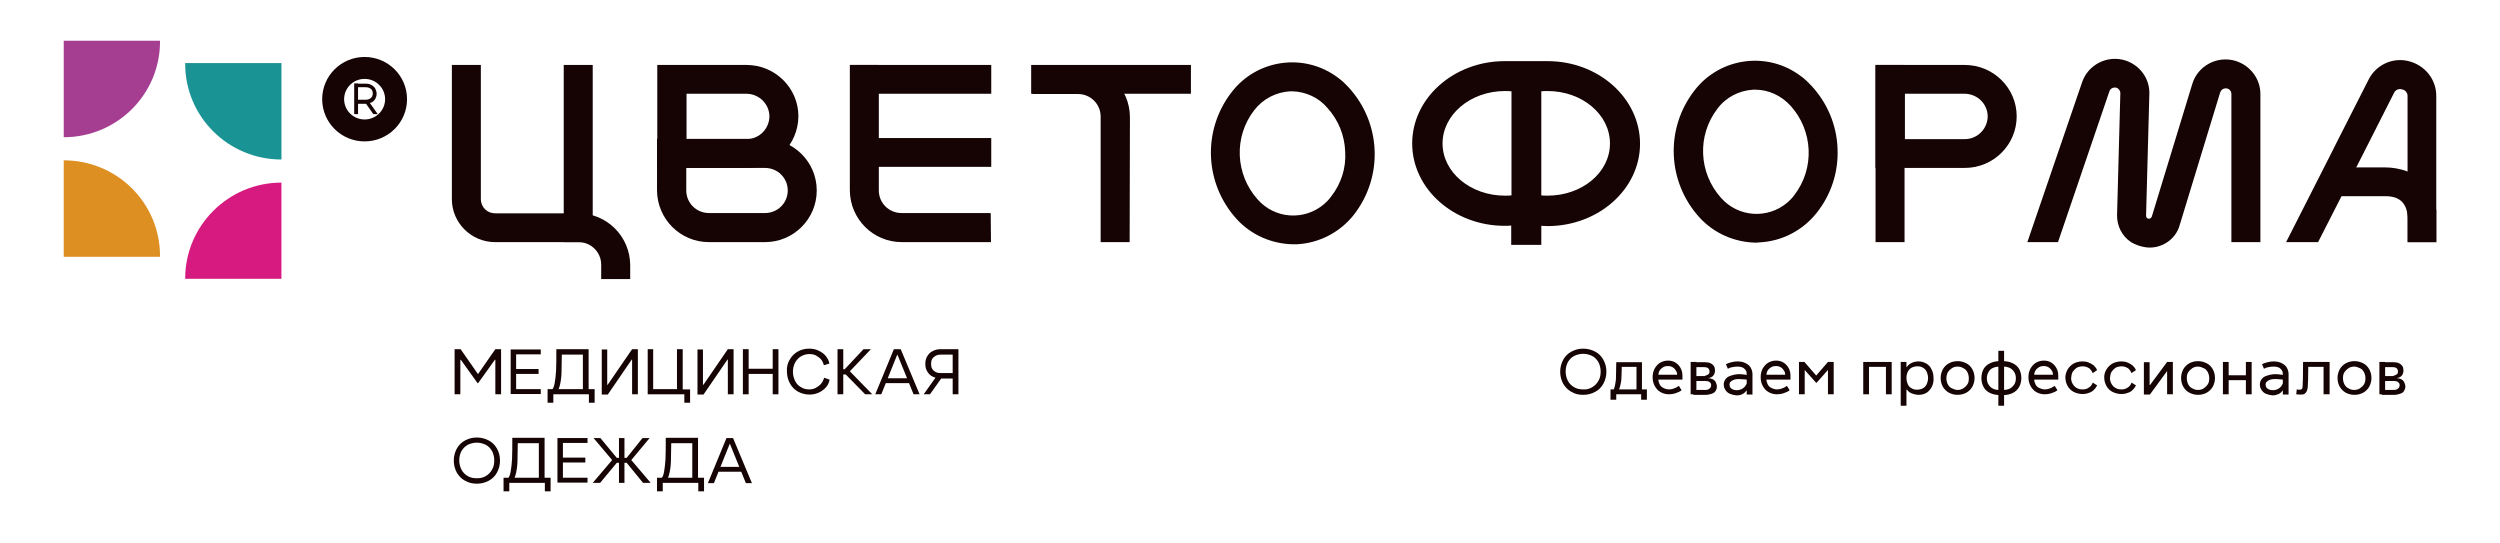 <?xml version="1.0" encoding="UTF-8"?> <svg xmlns="http://www.w3.org/2000/svg" width="138" height="30" viewBox="0 0 138 30" fill="none"><path d="M96.947 13.395C95.754 13.38 94.622 12.885 93.822 12.015C92.025 10.05 91.904 7.095 93.535 4.995C94.939 3.165 97.581 2.805 99.423 4.215C99.635 4.365 99.816 4.545 99.997 4.74C100.873 5.685 101.386 6.915 101.431 8.19C101.492 9.48 101.084 10.74 100.284 11.745C99.514 12.72 98.367 13.32 97.113 13.38C97.068 13.38 97.008 13.395 96.947 13.395ZM96.887 4.95C96.857 4.95 96.826 4.95 96.781 4.95C95.996 4.995 95.271 5.37 94.803 6C93.671 7.47 93.761 9.54 94.999 10.92C95.951 12 97.581 12.105 98.668 11.175C98.804 11.055 98.94 10.92 99.046 10.77C100.178 9.3 100.088 7.23 98.85 5.85C98.336 5.28 97.627 4.95 96.887 4.95Z" fill="#160404"></path><path d="M62.357 13.365H60.756V6.435C60.756 5.745 60.198 5.19 59.503 5.19H56.997V3.6H59.503C61.088 3.6 62.357 4.875 62.372 6.45L62.357 13.365Z" fill="#160404"></path><path d="M105.131 3.585H103.53V13.365H105.131V3.585Z" fill="#160404"></path><path d="M32.718 3.585H31.118V13.365H32.718V3.585Z" fill="#160404"></path><path d="M34.787 15.405H33.186V14.61C33.186 13.92 32.628 13.365 31.933 13.365H27.328C26.015 13.365 24.943 12.3 24.943 10.995V3.585H26.543V10.995C26.543 11.43 26.89 11.775 27.328 11.775H31.918C33.504 11.775 34.772 13.05 34.787 14.625V15.405Z" fill="#160404"></path><path d="M41.204 9.27H36.282V3.585H41.204C42.789 3.585 44.072 4.86 44.072 6.42C44.057 7.995 42.789 9.27 41.204 9.27ZM37.882 7.68H41.204C41.898 7.68 42.457 7.125 42.472 6.435C42.472 5.745 41.913 5.19 41.219 5.175H37.897V7.68H37.882Z" fill="#160404"></path><path d="M108.452 9.27H103.53V3.585H108.452C110.038 3.585 111.321 4.86 111.321 6.42C111.321 7.995 110.038 9.27 108.452 9.27ZM105.131 7.68H108.452C109.147 7.68 109.705 7.125 109.721 6.435C109.721 5.745 109.162 5.19 108.467 5.175H105.146V7.68H105.131Z" fill="#160404"></path><path d="M42.23 13.365H39.135C37.55 13.365 36.282 12.09 36.267 10.515V7.665H42.215C43.801 7.665 45.084 8.94 45.084 10.515C45.084 12.09 43.801 13.365 42.23 13.365ZM37.882 9.27V10.515C37.882 11.205 38.441 11.76 39.135 11.76H42.23C42.925 11.76 43.484 11.205 43.484 10.515C43.484 9.825 42.925 9.27 42.23 9.27H37.882Z" fill="#160404"></path><path d="M54.702 13.365H49.78C48.194 13.365 46.926 12.09 46.911 10.515V3.585H48.511V10.515C48.511 11.205 49.07 11.76 49.764 11.76H54.687L54.702 13.365Z" fill="#160404"></path><path d="M54.717 3.585H46.926V5.175H54.717V3.585Z" fill="#160404"></path><path d="M54.717 7.62H46.926V9.21H54.717V7.62Z" fill="#160404"></path><path d="M65.739 3.585H56.921V5.175H65.739V3.585Z" fill="#160404"></path><path d="M134.482 5.325V13.365H132.897V5.325C132.912 5.13 132.776 4.965 132.595 4.935C132.414 4.875 132.217 4.965 132.142 5.145L130.858 7.68L130.164 9.045L130.058 9.255L130.043 9.27L129.349 10.635L129.243 10.845L127.959 13.365H126.193L128.533 8.76L129.077 7.68L130.738 4.41C131.145 3.585 132.066 3.15 132.957 3.375C133.863 3.6 134.497 4.395 134.482 5.325Z" fill="#160404"></path><path d="M134.482 11.61V13.365H132.912V12.09C132.912 12.015 132.912 11.955 132.897 11.88C132.791 10.83 131.945 10.83 131.644 10.83H128.548V10.32L129.092 9.24H131.644C132.066 9.24 132.489 9.315 132.897 9.465C132.912 9.465 132.912 9.465 132.912 9.48C132.942 9.495 132.957 9.495 132.987 9.51C133.818 9.885 134.346 10.62 134.482 11.61Z" fill="#160404"></path><path d="M71.401 13.485C70.208 13.47 69.076 12.975 68.275 12.105C66.478 10.14 66.358 7.185 67.988 5.085C69.392 3.255 72.035 2.895 73.877 4.305C74.088 4.455 74.269 4.635 74.451 4.83C76.247 6.795 76.368 9.75 74.737 11.85C73.967 12.825 72.82 13.425 71.567 13.485C71.506 13.485 71.446 13.485 71.401 13.485ZM71.325 5.04C71.295 5.04 71.265 5.04 71.219 5.04C70.434 5.085 69.71 5.46 69.227 6.09C68.094 7.56 68.185 9.63 69.423 11.01C70.374 12.09 72.005 12.195 73.092 11.265C73.228 11.145 73.363 11.01 73.469 10.86C74.028 10.155 74.315 9.27 74.254 8.37C74.224 7.47 73.877 6.615 73.258 5.94C72.79 5.385 72.065 5.055 71.325 5.04Z" fill="#160404"></path><path d="M124.774 5.19V13.365H123.173V5.19C123.173 5.01 123.037 4.875 122.856 4.875C122.72 4.875 122.6 4.965 122.554 5.1L120.32 12.42C120.214 12.81 119.972 13.14 119.64 13.365C119.263 13.62 118.795 13.725 118.357 13.635C118.1 13.59 117.859 13.5 117.632 13.365C117.134 13.035 116.847 12.465 116.862 11.865L117.043 5.145C117.043 4.98 116.907 4.83 116.741 4.83C116.605 4.83 116.485 4.905 116.439 5.04L113.601 13.365H111.91L114.93 4.545C115.262 3.555 116.349 3.015 117.345 3.345C118.145 3.615 118.674 4.365 118.644 5.19L118.463 11.91C118.463 12 118.523 12.075 118.614 12.075C118.689 12.075 118.749 12.03 118.78 11.955L121.014 4.635C121.316 3.63 122.388 3.06 123.4 3.36C124.215 3.615 124.774 4.35 124.774 5.19Z" fill="#160404"></path><path d="M25.426 19.275L26.377 20.64H26.392L27.343 19.275H27.66V21.765H27.343V19.86H27.238L27.585 19.485L26.392 21.15H26.362L25.169 19.485L25.501 19.86H25.411V21.765H25.094V19.275H25.426Z" fill="#160404"></path><path d="M28.189 19.29H29.85V19.56H28.491V20.37H29.729V20.64H28.491V21.48H29.85V21.75H28.189V19.29Z" fill="#160404"></path><path d="M32.824 21.48V22.23H32.507V21.765H30.544V22.23H30.227V21.48H32.824ZM32.492 21.615H32.175V19.575H31.012L30.997 20.475C30.997 20.745 30.967 20.985 30.922 21.195C30.876 21.405 30.816 21.555 30.74 21.645L30.484 21.495C30.544 21.435 30.59 21.315 30.62 21.135C30.65 20.955 30.68 20.73 30.695 20.475C30.71 20.16 30.71 19.755 30.71 19.275H32.492V21.615Z" fill="#160404"></path><path d="M33.519 19.275V21.24H33.67L33.337 21.54L34.892 19.275H35.21V21.765H34.892V19.845H34.787L35.028 19.62L33.549 21.78H33.217V19.29H33.519V19.275Z" fill="#160404"></path><path d="M35.738 19.275H36.055V21.48H37.369V19.275H37.686V21.765H35.753V19.275H35.738ZM38.093 21.495V22.23H37.776V21.765H37.505V21.495H38.093Z" fill="#160404"></path><path d="M38.803 19.275V21.24H38.954L38.622 21.54L40.177 19.275H40.494V21.765H40.177V19.845H40.071L40.313 19.62L38.833 21.78H38.501V19.29H38.803V19.275Z" fill="#160404"></path><path d="M41.325 19.275V20.355H42.653V19.275H42.97V21.765H42.653V20.64H41.325V21.765H41.007V19.275H41.325Z" fill="#160404"></path><path d="M43.589 19.86C43.695 19.665 43.846 19.515 44.027 19.41C44.208 19.305 44.42 19.245 44.661 19.245C44.842 19.245 45.024 19.275 45.175 19.35C45.326 19.425 45.477 19.515 45.582 19.65C45.688 19.785 45.763 19.92 45.779 20.07L45.477 20.16C45.446 20.04 45.401 19.935 45.326 19.845C45.25 19.755 45.144 19.68 45.039 19.62C44.918 19.56 44.797 19.545 44.676 19.545C44.51 19.545 44.359 19.59 44.223 19.665C44.087 19.74 43.982 19.86 43.891 20.01C43.816 20.16 43.77 20.325 43.77 20.52C43.77 20.7 43.816 20.88 43.891 21.03C43.967 21.18 44.072 21.3 44.223 21.375C44.359 21.465 44.51 21.495 44.676 21.495C44.812 21.495 44.933 21.465 45.039 21.405C45.144 21.345 45.25 21.27 45.326 21.18C45.401 21.09 45.461 20.97 45.492 20.85L45.794 20.955C45.763 21.12 45.703 21.255 45.597 21.375C45.492 21.495 45.356 21.6 45.19 21.675C45.024 21.75 44.858 21.78 44.676 21.78C44.45 21.78 44.239 21.72 44.042 21.615C43.861 21.51 43.71 21.36 43.604 21.165C43.499 20.97 43.438 20.745 43.438 20.505C43.423 20.28 43.468 20.055 43.589 19.86Z" fill="#160404"></path><path d="M46.231 19.275H46.548V21.765H46.231V19.275ZM46.473 20.385H46.624L47.666 19.275H48.074L46.745 20.67H46.488V20.385H46.473ZM46.624 20.61L46.76 20.34L48.149 21.765H47.756L46.624 20.61Z" fill="#160404"></path><path d="M48.315 21.765L49.342 19.275H49.598V19.59H49.523L48.647 21.765H48.315ZM50.142 20.88L50.263 21.15H48.798L48.919 20.88H50.142ZM49.538 19.575V19.275H49.719L50.761 21.765H50.429L49.538 19.575Z" fill="#160404"></path><path d="M52.059 20.745L51.335 21.765H50.987L51.712 20.745H52.059ZM51.486 20.79C51.35 20.73 51.259 20.625 51.184 20.505C51.108 20.385 51.078 20.25 51.078 20.085C51.078 19.92 51.108 19.785 51.184 19.665C51.259 19.545 51.35 19.44 51.486 19.38C51.622 19.305 51.758 19.275 51.939 19.275H52.739V19.575H51.939C51.833 19.575 51.742 19.59 51.652 19.635C51.576 19.68 51.501 19.74 51.456 19.815C51.41 19.89 51.395 19.98 51.395 20.085C51.395 20.19 51.41 20.28 51.456 20.355C51.501 20.43 51.561 20.49 51.652 20.535C51.727 20.58 51.833 20.595 51.939 20.595H52.739V20.895H51.939C51.773 20.895 51.622 20.85 51.486 20.79ZM52.905 19.275V21.765H52.588V19.275H52.905Z" fill="#160404"></path><path d="M25.667 26.535C25.471 26.43 25.32 26.265 25.214 26.085C25.109 25.89 25.048 25.665 25.048 25.425C25.048 25.185 25.109 24.96 25.214 24.765C25.32 24.57 25.471 24.42 25.667 24.315C25.864 24.21 26.075 24.15 26.317 24.15C26.558 24.15 26.785 24.21 26.981 24.315C27.177 24.42 27.328 24.57 27.434 24.765C27.54 24.96 27.6 25.17 27.6 25.425C27.6 25.665 27.54 25.89 27.434 26.085C27.328 26.28 27.177 26.43 26.981 26.535C26.785 26.64 26.573 26.7 26.317 26.7C26.075 26.7 25.849 26.64 25.667 26.535ZM26.815 26.28C26.966 26.19 27.072 26.085 27.162 25.92C27.253 25.77 27.283 25.605 27.283 25.41C27.283 25.23 27.238 25.05 27.162 24.9C27.072 24.75 26.966 24.63 26.815 24.555C26.664 24.48 26.498 24.435 26.317 24.435C26.135 24.435 25.969 24.48 25.818 24.555C25.667 24.645 25.562 24.75 25.471 24.9C25.396 25.05 25.35 25.215 25.35 25.41C25.35 25.605 25.396 25.77 25.471 25.92C25.547 26.07 25.667 26.19 25.818 26.28C25.969 26.37 26.135 26.4 26.317 26.4C26.498 26.4 26.664 26.37 26.815 26.28Z" fill="#160404"></path><path d="M30.393 26.37V27.12H30.076V26.655H28.113V27.12H27.796V26.37H30.393ZM30.061 26.505H29.744V24.465H28.581L28.566 25.365C28.566 25.635 28.536 25.875 28.491 26.085C28.445 26.295 28.385 26.445 28.31 26.535L28.053 26.385C28.113 26.325 28.159 26.205 28.189 26.025C28.219 25.845 28.249 25.62 28.264 25.365C28.279 25.05 28.279 24.645 28.279 24.165H30.061V26.505Z" fill="#160404"></path><path d="M30.771 24.18H32.431V24.45H31.073V25.26H32.311V25.53H31.073V26.37H32.431V26.64H30.771V24.18Z" fill="#160404"></path><path d="M34.47 24.18V25.275H34.591L35.466 24.18H35.859L34.847 25.395L35.919 26.655H35.496L34.591 25.545H34.47V26.655H34.168V25.545H34.047L33.126 26.655H32.718L33.79 25.395L32.764 24.18H33.141L34.047 25.275H34.168V24.18H34.47Z" fill="#160404"></path><path d="M38.863 26.37V27.12H38.546V26.655H36.584V27.12H36.267V26.37H38.863ZM38.531 26.505H38.214V24.465H37.052L37.036 25.365C37.036 25.635 37.006 25.875 36.961 26.085C36.916 26.295 36.855 26.445 36.78 26.535L36.523 26.385C36.584 26.325 36.629 26.205 36.659 26.025C36.689 25.845 36.719 25.62 36.734 25.365C36.75 25.05 36.75 24.645 36.75 24.165H38.531V26.505Z" fill="#160404"></path><path d="M39.075 26.67L40.102 24.18H40.358V24.495H40.283L39.407 26.67H39.075ZM40.902 25.77L41.023 26.04H39.558L39.679 25.77H40.902ZM40.283 24.48V24.18H40.464L41.506 26.67H41.173L40.283 24.48Z" fill="#160404"></path><path d="M86.741 21.63C86.544 21.525 86.393 21.36 86.288 21.18C86.182 20.985 86.122 20.76 86.122 20.52C86.122 20.28 86.182 20.055 86.288 19.86C86.393 19.665 86.544 19.515 86.741 19.41C86.937 19.305 87.148 19.245 87.39 19.245C87.632 19.245 87.858 19.305 88.054 19.41C88.251 19.515 88.401 19.665 88.507 19.86C88.613 20.055 88.673 20.265 88.673 20.52C88.673 20.76 88.613 20.985 88.507 21.18C88.401 21.375 88.251 21.525 88.054 21.63C87.858 21.735 87.647 21.795 87.39 21.795C87.148 21.795 86.937 21.75 86.741 21.63ZM87.888 21.375C88.039 21.285 88.145 21.18 88.235 21.015C88.326 20.865 88.356 20.7 88.356 20.505C88.356 20.325 88.311 20.145 88.235 19.995C88.145 19.845 88.039 19.725 87.888 19.65C87.737 19.575 87.571 19.53 87.39 19.53C87.209 19.53 87.043 19.575 86.892 19.65C86.741 19.725 86.635 19.845 86.544 19.995C86.469 20.145 86.424 20.31 86.424 20.505C86.424 20.7 86.469 20.865 86.544 21.015C86.62 21.165 86.741 21.285 86.892 21.375C87.043 21.465 87.209 21.495 87.39 21.495C87.571 21.51 87.737 21.465 87.888 21.375Z" fill="#160404"></path><path d="M90.908 21.495V22.065H90.591V21.765H89.217V22.065H88.9V21.495H90.908ZM90.651 21.66H90.334V20.25H89.519C89.519 20.34 89.519 20.535 89.504 20.82C89.504 20.985 89.474 21.165 89.428 21.33C89.383 21.495 89.338 21.615 89.277 21.69L89.02 21.585C89.066 21.54 89.111 21.435 89.141 21.3C89.171 21.165 89.202 21 89.202 20.835C89.202 20.565 89.217 20.28 89.217 19.995H90.636V21.66H90.651Z" fill="#160404"></path><path d="M92.75 20.73L92.584 20.94V20.745C92.584 20.64 92.569 20.55 92.523 20.475C92.478 20.4 92.418 20.325 92.342 20.28C92.267 20.235 92.176 20.205 92.085 20.205C91.98 20.205 91.889 20.22 91.814 20.265C91.738 20.31 91.663 20.37 91.618 20.445C91.572 20.52 91.542 20.61 91.542 20.715V20.94C91.542 21.045 91.572 21.135 91.618 21.225C91.663 21.315 91.738 21.375 91.829 21.42C91.919 21.465 92.025 21.495 92.131 21.495C92.221 21.495 92.312 21.48 92.418 21.435C92.523 21.405 92.599 21.345 92.674 21.3L92.825 21.54C92.735 21.615 92.629 21.66 92.493 21.705C92.357 21.75 92.237 21.765 92.116 21.765C91.95 21.765 91.799 21.72 91.663 21.645C91.527 21.57 91.421 21.45 91.346 21.315C91.27 21.18 91.225 21.015 91.225 20.835C91.225 20.655 91.255 20.505 91.331 20.355C91.406 20.22 91.512 20.1 91.633 20.025C91.769 19.95 91.904 19.905 92.07 19.905C92.221 19.905 92.357 19.935 92.478 20.01C92.599 20.085 92.689 20.175 92.765 20.31C92.841 20.445 92.871 20.58 92.871 20.745V20.955H91.497V20.685H92.75V20.73Z" fill="#160404"></path><path d="M93.641 21.765H93.324V19.98H93.641V21.765ZM94.29 20.67C94.35 20.625 94.365 20.58 94.365 20.505C94.365 20.43 94.335 20.37 94.29 20.325C94.23 20.28 94.154 20.265 94.063 20.265H93.46V19.995H94.139C94.245 19.995 94.335 20.01 94.426 20.055C94.501 20.085 94.562 20.145 94.607 20.205C94.652 20.28 94.667 20.355 94.667 20.445C94.667 20.565 94.637 20.655 94.577 20.73C94.516 20.805 94.426 20.85 94.32 20.865V20.88C94.411 20.88 94.486 20.91 94.562 20.94C94.622 20.985 94.683 21.03 94.713 21.105C94.743 21.18 94.773 21.255 94.773 21.345C94.773 21.435 94.743 21.51 94.698 21.585C94.652 21.66 94.577 21.705 94.486 21.735C94.396 21.765 94.29 21.795 94.169 21.795H93.475V21.525H94.139C94.245 21.525 94.32 21.495 94.365 21.45C94.426 21.405 94.456 21.345 94.456 21.255C94.456 21.18 94.426 21.135 94.365 21.09C94.305 21.045 94.23 21.03 94.139 21.03H93.475V20.76H94.079C94.169 20.73 94.245 20.7 94.29 20.67Z" fill="#160404"></path><path d="M95.483 21.735C95.377 21.69 95.302 21.615 95.241 21.525C95.181 21.435 95.15 21.33 95.15 21.225C95.15 21.12 95.181 21.03 95.241 20.94C95.302 20.85 95.392 20.79 95.513 20.745C95.634 20.7 95.769 20.67 95.921 20.655H95.981C96.072 20.655 96.147 20.655 96.238 20.67C96.328 20.685 96.404 20.685 96.464 20.7V20.97C96.419 20.955 96.343 20.94 96.268 20.94C96.192 20.94 96.087 20.925 95.996 20.925H95.936C95.845 20.925 95.769 20.94 95.694 20.97C95.619 21 95.573 21.03 95.528 21.075C95.483 21.12 95.468 21.165 95.468 21.225C95.468 21.285 95.483 21.345 95.513 21.39C95.543 21.435 95.588 21.465 95.649 21.495C95.709 21.525 95.785 21.54 95.86 21.54C95.951 21.54 96.026 21.525 96.102 21.495C96.177 21.465 96.238 21.42 96.298 21.36C96.358 21.3 96.389 21.24 96.419 21.165V20.655C96.419 20.565 96.404 20.49 96.358 20.43C96.313 20.37 96.253 20.31 96.177 20.28C96.102 20.25 96.011 20.235 95.905 20.235C95.815 20.235 95.724 20.25 95.634 20.265C95.528 20.28 95.453 20.31 95.377 20.355L95.271 20.1C95.362 20.055 95.468 20.025 95.573 19.995C95.694 19.965 95.8 19.95 95.905 19.95C96.072 19.95 96.222 19.98 96.343 20.04C96.464 20.1 96.57 20.175 96.63 20.28C96.691 20.385 96.736 20.505 96.736 20.64V21.78H96.419V21.555H96.404C96.358 21.63 96.298 21.69 96.192 21.75C96.087 21.81 95.966 21.825 95.845 21.825C95.709 21.81 95.588 21.78 95.483 21.735Z" fill="#160404"></path><path d="M98.714 20.73L98.548 20.94V20.745C98.548 20.64 98.533 20.55 98.487 20.475C98.442 20.4 98.382 20.325 98.306 20.28C98.231 20.235 98.14 20.205 98.049 20.205C97.944 20.205 97.853 20.22 97.778 20.265C97.702 20.31 97.627 20.37 97.581 20.445C97.536 20.52 97.506 20.61 97.506 20.715V20.94C97.506 21.045 97.536 21.135 97.581 21.225C97.627 21.315 97.702 21.375 97.793 21.42C97.883 21.465 97.989 21.495 98.095 21.495C98.185 21.495 98.276 21.48 98.382 21.435C98.487 21.405 98.563 21.345 98.638 21.3L98.789 21.54C98.699 21.615 98.593 21.66 98.457 21.705C98.321 21.75 98.2 21.765 98.08 21.765C97.913 21.765 97.763 21.72 97.627 21.645C97.491 21.57 97.385 21.45 97.31 21.315C97.234 21.18 97.189 21.015 97.189 20.835C97.189 20.655 97.219 20.505 97.294 20.355C97.37 20.22 97.476 20.1 97.597 20.025C97.732 19.95 97.868 19.905 98.034 19.905C98.185 19.905 98.321 19.935 98.442 20.01C98.563 20.085 98.653 20.175 98.729 20.31C98.804 20.445 98.835 20.58 98.835 20.745V20.955H97.461V20.685H98.714V20.73Z" fill="#160404"></path><path d="M99.605 19.98L100.254 20.73L100.903 19.98H101.22V21.765H100.903V20.43H100.828L101.084 20.22L100.269 21.135H100.254L99.439 20.22L99.68 20.43H99.62V21.765H99.303V19.98H99.605Z" fill="#160404"></path><path d="M104.421 19.98V21.765H104.104V20.25H103.168V21.765H102.851V19.98H104.421Z" fill="#160404"></path><path d="M106.64 21.345C106.565 21.48 106.474 21.6 106.354 21.675C106.233 21.75 106.082 21.795 105.916 21.795C105.78 21.795 105.659 21.765 105.538 21.72C105.417 21.675 105.327 21.6 105.266 21.51H105.236V22.395H104.919V19.98H105.236V20.265H105.251C105.312 20.175 105.387 20.1 105.508 20.04C105.629 19.98 105.765 19.95 105.901 19.95C106.067 19.95 106.203 19.995 106.338 20.07C106.459 20.145 106.565 20.25 106.625 20.4C106.701 20.535 106.731 20.7 106.731 20.88C106.746 21.045 106.701 21.21 106.64 21.345ZM105.312 21.21C105.357 21.315 105.433 21.39 105.523 21.435C105.614 21.495 105.719 21.51 105.825 21.51C105.946 21.51 106.052 21.48 106.142 21.435C106.233 21.39 106.308 21.3 106.354 21.21C106.399 21.105 106.429 21 106.429 20.865C106.429 20.745 106.399 20.625 106.354 20.52C106.308 20.43 106.233 20.34 106.142 20.295C106.052 20.235 105.946 20.22 105.84 20.22C105.719 20.22 105.614 20.25 105.523 20.295C105.433 20.34 105.357 20.43 105.312 20.52C105.266 20.61 105.236 20.73 105.236 20.865C105.236 21 105.266 21.105 105.312 21.21Z" fill="#160404"></path><path d="M107.577 21.675C107.441 21.6 107.32 21.48 107.244 21.345C107.169 21.21 107.124 21.045 107.124 20.865C107.124 20.685 107.169 20.535 107.244 20.385C107.32 20.25 107.441 20.13 107.577 20.055C107.712 19.98 107.879 19.935 108.06 19.935C108.241 19.935 108.392 19.98 108.543 20.055C108.694 20.13 108.8 20.25 108.875 20.385C108.951 20.52 108.996 20.685 108.996 20.865C108.996 21.045 108.951 21.195 108.875 21.345C108.8 21.48 108.679 21.6 108.543 21.675C108.407 21.75 108.241 21.795 108.06 21.795C107.879 21.795 107.712 21.75 107.577 21.675ZM108.377 21.435C108.467 21.375 108.543 21.3 108.603 21.21C108.664 21.12 108.679 21 108.679 20.88C108.679 20.76 108.649 20.64 108.603 20.55C108.558 20.46 108.482 20.37 108.377 20.325C108.286 20.265 108.18 20.235 108.06 20.235C107.939 20.235 107.833 20.265 107.743 20.325C107.652 20.385 107.577 20.46 107.516 20.55C107.471 20.655 107.441 20.76 107.441 20.88C107.441 21 107.471 21.12 107.516 21.21C107.577 21.315 107.637 21.39 107.743 21.435C107.848 21.48 107.939 21.525 108.06 21.525C108.18 21.525 108.271 21.495 108.377 21.435Z" fill="#160404"></path><path d="M109.841 21.69C109.69 21.615 109.57 21.51 109.494 21.36C109.419 21.225 109.373 21.06 109.373 20.865C109.373 20.67 109.419 20.52 109.494 20.37C109.57 20.235 109.69 20.13 109.841 20.055C109.992 19.98 110.173 19.935 110.37 19.935H110.581C110.777 19.935 110.959 19.98 111.11 20.055C111.261 20.13 111.381 20.235 111.457 20.37C111.532 20.505 111.578 20.67 111.578 20.865C111.578 21.06 111.532 21.225 111.457 21.36C111.381 21.495 111.261 21.615 111.11 21.69C110.959 21.765 110.777 21.81 110.581 21.81H110.37C110.158 21.795 109.992 21.765 109.841 21.69ZM110.944 21.45C111.049 21.39 111.125 21.315 111.185 21.225C111.245 21.135 111.276 21.015 111.276 20.88C111.276 20.745 111.245 20.64 111.185 20.535C111.125 20.445 111.049 20.37 110.944 20.31C110.838 20.265 110.717 20.235 110.581 20.235H110.37C110.234 20.235 110.113 20.265 110.007 20.31C109.902 20.355 109.826 20.43 109.766 20.535C109.705 20.64 109.675 20.745 109.675 20.88C109.675 21.015 109.705 21.135 109.766 21.225C109.826 21.315 109.902 21.405 110.007 21.45C110.113 21.51 110.234 21.525 110.37 21.525H110.581C110.732 21.525 110.853 21.495 110.944 21.45ZM110.626 19.365V22.395H110.309V19.365H110.626Z" fill="#160404"></path><path d="M113.495 20.73L113.329 20.94V20.745C113.329 20.64 113.314 20.55 113.269 20.475C113.223 20.4 113.163 20.325 113.087 20.28C113.012 20.235 112.921 20.205 112.831 20.205C112.725 20.205 112.635 20.22 112.559 20.265C112.484 20.31 112.408 20.37 112.363 20.445C112.317 20.52 112.287 20.61 112.287 20.715V20.94C112.287 21.045 112.317 21.135 112.363 21.225C112.408 21.315 112.484 21.375 112.574 21.42C112.665 21.465 112.77 21.495 112.876 21.495C112.967 21.495 113.057 21.48 113.163 21.435C113.269 21.405 113.344 21.345 113.42 21.3L113.571 21.54C113.48 21.615 113.374 21.66 113.238 21.705C113.103 21.75 112.982 21.765 112.861 21.765C112.695 21.765 112.544 21.72 112.408 21.645C112.272 21.57 112.166 21.45 112.091 21.315C112.016 21.18 111.97 21.015 111.97 20.835C111.97 20.655 112 20.505 112.076 20.355C112.151 20.22 112.257 20.1 112.378 20.025C112.514 19.95 112.65 19.905 112.816 19.905C112.967 19.905 113.103 19.935 113.223 20.01C113.344 20.085 113.435 20.175 113.51 20.31C113.586 20.445 113.616 20.58 113.616 20.745V20.955H112.242V20.685H113.495V20.73Z" fill="#160404"></path><path d="M114.129 20.4C114.205 20.265 114.326 20.145 114.461 20.07C114.597 19.995 114.763 19.95 114.96 19.95C115.08 19.95 115.186 19.965 115.292 20.01C115.398 20.055 115.488 20.1 115.579 20.175C115.654 20.25 115.715 20.325 115.76 20.43L115.518 20.595C115.488 20.52 115.443 20.46 115.398 20.4C115.352 20.34 115.277 20.295 115.201 20.265C115.126 20.235 115.05 20.22 114.975 20.22C114.854 20.22 114.733 20.25 114.643 20.295C114.552 20.355 114.477 20.43 114.416 20.52C114.356 20.625 114.341 20.73 114.326 20.865C114.326 20.985 114.356 21.105 114.416 21.195C114.477 21.3 114.552 21.375 114.643 21.42C114.733 21.48 114.854 21.495 114.975 21.495C115.096 21.495 115.216 21.465 115.307 21.39C115.413 21.33 115.473 21.24 115.518 21.12L115.76 21.27C115.715 21.375 115.654 21.45 115.579 21.525C115.503 21.6 115.413 21.66 115.292 21.69C115.186 21.735 115.065 21.75 114.96 21.75C114.779 21.75 114.612 21.705 114.461 21.63C114.326 21.555 114.205 21.45 114.129 21.3C114.054 21.165 114.008 21 114.008 20.82C114.008 20.7 114.054 20.535 114.129 20.4Z" fill="#160404"></path><path d="M116.273 20.4C116.349 20.265 116.47 20.145 116.605 20.07C116.741 19.995 116.907 19.95 117.104 19.95C117.224 19.95 117.33 19.965 117.436 20.01C117.542 20.055 117.632 20.1 117.723 20.175C117.798 20.25 117.859 20.325 117.904 20.43L117.662 20.595C117.632 20.52 117.587 20.46 117.542 20.4C117.496 20.34 117.421 20.295 117.345 20.265C117.27 20.235 117.194 20.22 117.119 20.22C116.998 20.22 116.877 20.25 116.787 20.295C116.696 20.355 116.621 20.43 116.56 20.52C116.5 20.625 116.485 20.73 116.47 20.865C116.47 20.985 116.5 21.105 116.56 21.195C116.621 21.3 116.696 21.375 116.787 21.42C116.877 21.48 116.998 21.495 117.119 21.495C117.24 21.495 117.36 21.465 117.451 21.39C117.557 21.33 117.617 21.24 117.662 21.12L117.904 21.27C117.859 21.375 117.798 21.45 117.723 21.525C117.647 21.6 117.557 21.66 117.436 21.69C117.33 21.735 117.209 21.75 117.104 21.75C116.923 21.75 116.756 21.705 116.605 21.63C116.47 21.555 116.349 21.45 116.273 21.3C116.198 21.165 116.152 21 116.152 20.82C116.152 20.7 116.183 20.535 116.273 20.4Z" fill="#160404"></path><path d="M118.659 19.98V21.255H118.765L118.523 21.465L119.625 19.98H119.942V21.765H119.625V20.49H119.55L119.716 20.355L118.674 21.78H118.342V19.995H118.659V19.98Z" fill="#160404"></path><path d="M120.848 21.675C120.712 21.6 120.591 21.48 120.516 21.345C120.44 21.21 120.395 21.045 120.395 20.865C120.395 20.685 120.44 20.535 120.516 20.385C120.591 20.25 120.712 20.13 120.848 20.055C120.984 19.98 121.15 19.935 121.331 19.935C121.512 19.935 121.663 19.98 121.814 20.055C121.965 20.13 122.071 20.25 122.147 20.385C122.222 20.52 122.267 20.685 122.267 20.865C122.267 21.045 122.222 21.195 122.147 21.345C122.071 21.48 121.95 21.6 121.814 21.675C121.679 21.75 121.512 21.795 121.331 21.795C121.15 21.795 120.999 21.75 120.848 21.675ZM121.648 21.435C121.739 21.375 121.814 21.3 121.875 21.21C121.935 21.105 121.95 21 121.95 20.88C121.95 20.76 121.92 20.64 121.875 20.55C121.814 20.445 121.754 20.37 121.648 20.325C121.543 20.28 121.452 20.235 121.331 20.235C121.21 20.235 121.105 20.265 121.014 20.325C120.924 20.385 120.848 20.46 120.788 20.55C120.727 20.64 120.712 20.76 120.712 20.88C120.712 21 120.742 21.12 120.788 21.21C120.848 21.315 120.909 21.39 121.014 21.435C121.105 21.495 121.21 21.525 121.331 21.525C121.452 21.525 121.558 21.495 121.648 21.435Z" fill="#160404"></path><path d="M123.022 19.98V20.715H123.973V19.98H124.291V21.765H123.973V20.985H123.022V21.765H122.705V19.98H123.022Z" fill="#160404"></path><path d="M125.076 21.735C124.97 21.69 124.894 21.615 124.834 21.525C124.774 21.435 124.744 21.33 124.744 21.225C124.744 21.12 124.774 21.03 124.834 20.94C124.894 20.85 124.985 20.79 125.106 20.745C125.227 20.7 125.363 20.67 125.514 20.655H125.574C125.665 20.655 125.74 20.655 125.831 20.67C125.921 20.685 125.997 20.685 126.057 20.7V20.97C126.012 20.955 125.936 20.94 125.861 20.94C125.77 20.925 125.68 20.925 125.589 20.925H125.529C125.438 20.925 125.363 20.94 125.287 20.97C125.212 21 125.166 21.03 125.121 21.075C125.076 21.12 125.061 21.165 125.061 21.225C125.061 21.285 125.076 21.345 125.106 21.39C125.136 21.435 125.181 21.465 125.242 21.495C125.302 21.525 125.378 21.54 125.453 21.54C125.544 21.54 125.619 21.525 125.695 21.495C125.77 21.465 125.831 21.42 125.891 21.36C125.951 21.3 125.982 21.24 126.012 21.165V20.655C126.012 20.565 125.997 20.49 125.951 20.43C125.906 20.37 125.846 20.31 125.77 20.28C125.695 20.25 125.604 20.235 125.498 20.235C125.408 20.235 125.317 20.25 125.227 20.265C125.136 20.28 125.045 20.31 124.97 20.355L124.864 20.1C124.955 20.055 125.061 20.025 125.166 19.995C125.287 19.965 125.393 19.95 125.498 19.95C125.665 19.95 125.816 19.98 125.936 20.04C126.057 20.1 126.163 20.175 126.223 20.28C126.284 20.385 126.329 20.505 126.329 20.64V21.78H126.012V21.555H125.997C125.951 21.63 125.891 21.69 125.785 21.75C125.68 21.795 125.559 21.825 125.438 21.825C125.302 21.81 125.181 21.78 125.076 21.735Z" fill="#160404"></path><path d="M128.579 21.765H128.261V20.25H127.416C127.416 20.835 127.401 21.225 127.386 21.39C127.371 21.51 127.34 21.6 127.28 21.675C127.22 21.75 127.144 21.78 127.054 21.78C126.963 21.78 126.857 21.78 126.752 21.765L126.782 21.495C126.827 21.51 126.887 21.51 126.963 21.51C126.993 21.51 127.023 21.495 127.054 21.48C127.069 21.465 127.084 21.435 127.099 21.39C127.114 21.27 127.129 20.805 127.129 19.98H128.594V21.765H128.579Z" fill="#160404"></path><path d="M129.484 21.675C129.349 21.6 129.228 21.48 129.152 21.345C129.077 21.21 129.031 21.045 129.031 20.865C129.031 20.685 129.077 20.535 129.152 20.385C129.228 20.25 129.349 20.13 129.484 20.055C129.62 19.98 129.786 19.935 129.968 19.935C130.149 19.935 130.3 19.98 130.451 20.055C130.602 20.13 130.707 20.25 130.783 20.385C130.858 20.52 130.904 20.685 130.904 20.865C130.904 21.045 130.858 21.195 130.783 21.345C130.707 21.48 130.587 21.6 130.451 21.675C130.315 21.75 130.149 21.795 129.968 21.795C129.786 21.795 129.62 21.75 129.484 21.675ZM130.27 21.435C130.36 21.375 130.436 21.3 130.496 21.21C130.556 21.105 130.572 21 130.572 20.88C130.572 20.76 130.541 20.64 130.496 20.55C130.436 20.445 130.375 20.37 130.27 20.325C130.164 20.28 130.073 20.235 129.952 20.235C129.832 20.235 129.726 20.265 129.635 20.325C129.545 20.385 129.469 20.46 129.409 20.55C129.349 20.64 129.333 20.76 129.333 20.88C129.333 21 129.364 21.12 129.409 21.21C129.469 21.315 129.53 21.39 129.635 21.435C129.726 21.495 129.832 21.525 129.952 21.525C130.073 21.525 130.179 21.495 130.27 21.435Z" fill="#160404"></path><path d="M131.659 21.765H131.342V19.98H131.659V21.765ZM132.293 20.67C132.353 20.625 132.368 20.58 132.368 20.505C132.368 20.43 132.338 20.37 132.293 20.325C132.232 20.28 132.157 20.265 132.066 20.265H131.462V19.995H132.142C132.247 19.995 132.338 20.01 132.429 20.055C132.504 20.085 132.565 20.145 132.61 20.205C132.655 20.28 132.67 20.355 132.67 20.445C132.67 20.565 132.64 20.655 132.58 20.73C132.519 20.805 132.429 20.85 132.323 20.865V20.88C132.414 20.88 132.489 20.91 132.565 20.94C132.625 20.985 132.685 21.03 132.716 21.105C132.746 21.18 132.776 21.255 132.776 21.345C132.776 21.435 132.746 21.51 132.7 21.585C132.655 21.66 132.58 21.705 132.489 21.735C132.398 21.765 132.293 21.795 132.172 21.795H131.477V21.525H132.142C132.247 21.525 132.323 21.495 132.368 21.45C132.429 21.405 132.459 21.345 132.459 21.255C132.459 21.18 132.429 21.135 132.368 21.09C132.308 21.045 132.232 21.03 132.142 21.03H131.477V20.76H132.081C132.172 20.73 132.247 20.7 132.293 20.67Z" fill="#160404"></path><path d="M8.833 14.13V14.175H3.518V8.85C6.462 8.85 8.833 11.205 8.833 14.13Z" fill="#DE8F21"></path><path d="M8.833 2.25V2.295C8.833 5.205 6.462 7.575 3.518 7.575V2.25H8.833Z" fill="#A53D91"></path><path d="M15.536 3.48V8.805C12.607 8.805 10.222 6.45 10.222 3.525V3.48H15.536Z" fill="#1A9394"></path><path d="M15.536 10.08V15.39H10.222V15.345C10.237 12.45 12.607 10.08 15.536 10.08Z" fill="#D61A80"></path><path d="M19.764 6.3H19.552V4.605H19.764V6.3ZM19.658 5.505H20.202C20.262 5.505 20.338 5.49 20.398 5.46C20.458 5.43 20.504 5.385 20.534 5.34C20.564 5.28 20.579 5.22 20.579 5.16C20.579 5.1 20.564 5.025 20.534 4.98C20.504 4.92 20.458 4.89 20.398 4.86C20.338 4.83 20.277 4.815 20.202 4.815H19.658V4.62H20.202C20.307 4.62 20.413 4.635 20.504 4.695C20.594 4.74 20.655 4.8 20.715 4.89C20.76 4.98 20.791 5.085 20.791 5.175C20.791 5.28 20.76 5.37 20.715 5.46C20.67 5.535 20.594 5.61 20.504 5.655C20.413 5.7 20.307 5.73 20.202 5.73H19.658V5.505ZM20.851 6.3H20.609L20.111 5.595H20.353L20.851 6.3Z" fill="#160404"></path><path d="M20.126 7.2C21.085 7.2 21.863 6.428 21.863 5.475C21.863 4.522 21.085 3.75 20.126 3.75C19.167 3.75 18.39 4.522 18.39 5.475C18.39 6.428 19.167 7.2 20.126 7.2Z" stroke="#160404" stroke-width="1.211" stroke-miterlimit="10"></path><path d="M85.427 3.375H83.057C80.248 3.375 77.953 5.415 77.953 7.92C77.953 10.425 80.248 12.465 83.057 12.465C83.177 12.465 83.298 12.465 83.419 12.45V13.515H85.08V12.465C85.201 12.465 85.306 12.48 85.427 12.48C88.235 12.48 90.53 10.44 90.53 7.935C90.53 5.43 88.251 3.375 85.427 3.375ZM79.629 7.92C79.629 6.33 81.169 5.025 83.072 5.025C83.192 5.025 83.313 5.025 83.434 5.04V10.785C83.313 10.8 83.192 10.8 83.072 10.8C81.169 10.8 79.629 9.51 79.629 7.92ZM85.427 10.8C85.306 10.8 85.201 10.8 85.08 10.785V5.04C85.201 5.025 85.306 5.025 85.427 5.025C87.329 5.025 88.87 6.315 88.87 7.92C88.87 9.525 87.329 10.8 85.427 10.8Z" fill="#160404"></path></svg> 